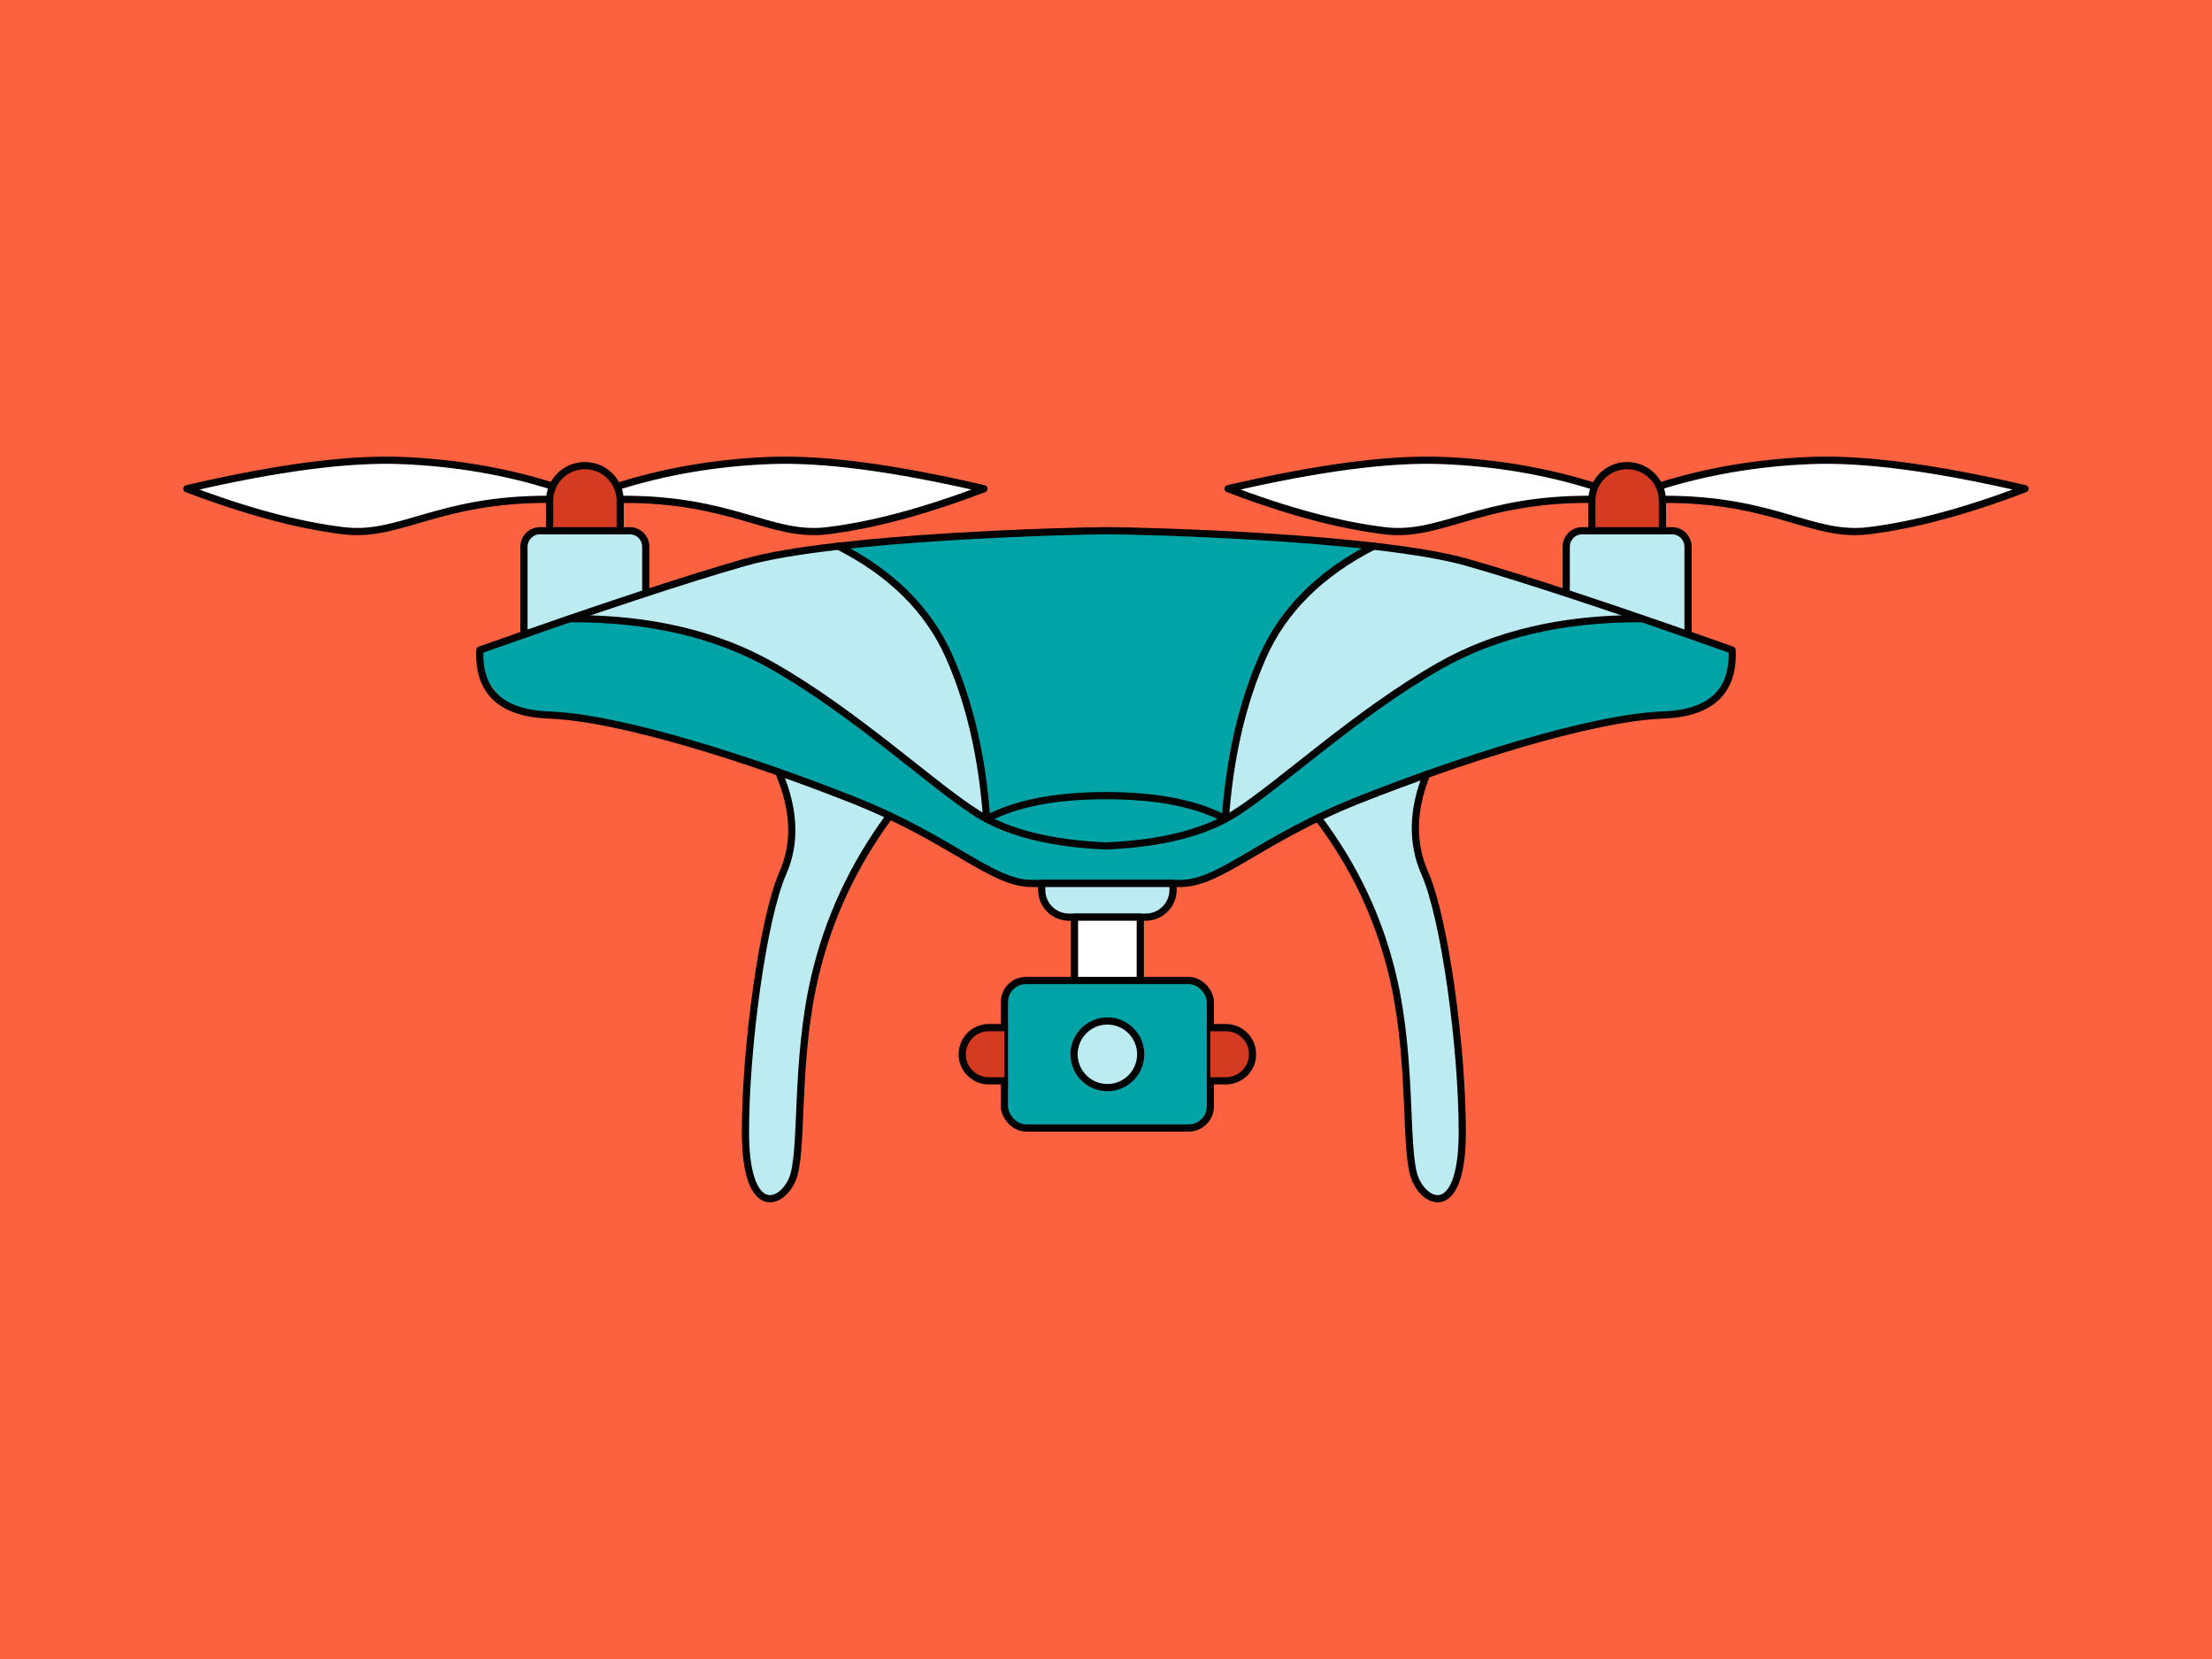 <svg version="1.2" xmlns="http://www.w3.org/2000/svg" viewBox="0 0 1600 1200" width="1600" height="1200">
	<title>Drone Imagery-ai</title>
	<style>
		.s0 { fill: #fc6140 } 
		.s1 { fill: #00a4a7 } 
		.s2 { fill: #bcebf1 } 
		.s3 { fill: none;stroke: #000000;stroke-linecap: round;stroke-linejoin: round;stroke-width: 5.2 } 
		.s4 { fill: #ffffff } 
		.s5 { fill: #d43b20 }

		#leftwing,#rigthwing{
  transform-box: fill-box;
  transform-origin: center;
  animation: rotate-in-ver 3s linear infinite;}
  @keyframes rotate-in-ver {
  0% {
    -webkit-transform: rotateY(-360deg);
            transform: rotateY(-360deg);
    opacity: 1;
  }
  100% {
    -webkit-transform: rotateY(0deg);
            transform: rotateY(0deg);
    opacity: 1;
  }
}
.w2{
  transform-box: fill-box;
  transform-origin: center;
  animation: fade-in-fwd 3s linear infinite;
  }
  @keyframes fade-in-fwd {
  0% {
    -webkit-transform: translateZ(-80px);
            transform: translateZ(-80px);
    opacity: 0;
  }
  100% {
    -webkit-transform: translateZ(0);
            transform: translateZ(0);
    opacity: 1;
  }
}
#drone{
	transform-box:fill-box;
	transform-origin:center;
	animation: shake 3s linear infinite;
}
@keyframes shake{
	0%{
		transform: rotate(3deg);
	}
	50%{
		transform: rotate(-3deg);
	}
	100%{
		transform: rotate(3deg);
	}
}
	</style>
	<g id="Layer 1">
		<path id="&lt;Path&gt;" class="s0" d="m1600 1200h-1600v-1200h1600z"/>
		<g id="drone">
			<g id="&lt;Group&gt;">
				<path id="&lt;Path&gt;" class="s1" d="m1072.9 546.3q-82.7 31-101.5 37c-18.7 6-72.2 39-84.6 45q-12.5 6-28.1 10.7h-73.1q-27.9 2.4-47.7-0.8c-19.7-3.2-43.2-20.4-61.1-30.8q-18-10.4-81.5-38.1-77.5-25.9-87.9-29.1c-10.4-3.2-51.1-13.8-71.9-17.3-20.8-3.4-46.4-6.4-56.5-9.3-10.1-2.8-14.6-5.5-21.3-14.1-6.6-8.5-8.6-15.2-9.4-21-0.8-5.8 1.8-9.3 7.8-11.4q6-2.1 79.5-28.4l77.1-24.1q55-15.2 71.7-17.9c16.6-2.8 66.9-5.9 79-6.9 12.2-0.9 73.7-4.1 95.8-4.9q22.1-0.9 108.8 1 66.9 3.8 82.1 4.9c15.3 1.2 64.7 6.9 85.9 10.3 21.2 3.4 77.3 20.6 82.4 22.4 5.1 1.8 120.8 40.8 125 42.8 4.2 2 9.5 3.9 9.5 8.1 0 4.1-5.4 18.5-7.9 22.6-2.4 4.1-10.1 13.1-21.5 17.8-11.4 4.7-19.7 2.3-35.2 3.5-15.5 1.2-32.8 5.5-52.2 9.9z"/>
			</g>
			<path id="&lt;Path&gt;" class="s2" d="m1031.9 560.1q-15.6 39-1.3 71.5c14.4 32.5 27.1 125.9 27.1 187.2 0 61.2-25.4 53.6-33.8 34.6-8.5-19-1.7-84.9-16.5-147.4q-14.8-62.6-54.1-114.4"/>
			<path id="&lt;Path&gt;" class="s2" d="m643.5 590.1q-39.3 53.3-54 115.9c-14.8 62.5-8.1 128.4-16.5 147.4-8.5 19-33.8 26.6-33.8-34.6 0-61.3 12.7-154.7 27-187.2q14.4-32.5-3-73.1"/>
			<path id="&lt;Path&gt;" class="s3" d="m1031.9 560.1q-15.6 39-1.3 71.5c14.4 32.5 27.1 125.9 27.1 187.2 0 61.2-25.4 53.6-33.8 34.6-8.5-19-1.7-84.9-16.5-147.4q-14.8-62.6-54.1-114.4"/>
			<path id="&lt;Path&gt;" class="s3" d="m643.5 590.1q-39.3 53.3-54 115.9c-14.8 62.5-8.1 128.4-16.5 147.4-8.5 19-33.8 26.6-33.8-34.6 0-61.3 12.7-154.7 27-187.2q14.4-32.5-3-73.1"/>
			<path id="&lt;Path&gt;" class="s2" d="m1174.1 443c4.2 1.4 5.7 4.7 2.8 5.3-2.9 0.5-6.7 0.6-19.4 0.9-12.7 0.3-39.1 5.6-61.5 10.8-22.3 5.2-53.3 19.9-65.4 26.9q-12.1 7-67.5 48.4l-36.9 29.7q-29.8 22.7-34.7 24.4c-4.8 1.7-4.5-5-3.1-20.8 1.3-15.7 13.3-57.9 15.3-67.5 1.9-9.6 9-24.6 14.6-35.9 5.5-11.3 8.5-12.1 15.8-22.6 7.4-10.6 45.4-37.7 52.2-43.4 6.8-5.7 13.2-2.3 19.4-2.3 6.1 0.1 46.1 6.4 60.1 11.1 13.9 4.7 75.9 23.7 86.9 27.8q17.2 5.8 21.4 7.2z"/>
			<path id="&lt;Path&gt;" class="s2" d="m448.8 435.8c11-4.1 73-23.1 86.9-27.8 14-4.7 54-11 60.1-11.1 6.2 0 12.6-3.4 19.4 2.3 6.8 5.7 44.8 32.8 52.2 43.4 7.3 10.5 10.3 11.3 15.8 22.6 5.6 11.3 12.7 26.3 14.6 35.9 2 9.6 14 51.8 15.3 67.5 1.4 15.8 1.7 22.5-3.1 20.8q-4.9-1.7-34.7-24.4l-36.9-29.7q-55.4-41.4-67.5-48.4c-12.1-7-43.1-21.7-65.4-26.9-22.4-5.2-48.8-10.5-61.5-10.8-12.7-0.3-16.5-0.4-19.4-0.9-2.9-0.6-1.4-3.9 2.8-5.3q4.2-1.4 21.4-7.2z"/>
			<path id="&lt;Path&gt;" class="s3" d="m800 611.9q59.9-2.6 92.9-23.3c32.9-20.7 87.4-72.2 148.3-106.9q60.8-34.6 146.2-34.2"/>
			<g id="&lt;Group&gt;">
				<path id="&lt;Path&gt;" class="s2" d="m1132.9 428.6v-33.1c0-6.4 5.1-11.6 11.5-11.6h65.1c6.3 0 11.5 5.2 11.5 11.6v62.9"/>
				<path id="&lt;Path&gt;" class="s3" d="m1132.9 428.6v-33.1c0-6.4 5.1-11.6 11.5-11.6h65.1c6.3 0 11.5 5.2 11.5 11.6v62.9"/>
				<g id="rigthwing">
					<path id="&lt;Path&gt;" class="s4 w1" d="m1150.6 361.2c-80.5-0.5-108.2 27.7-149 22.7q-49.4-6-113.3-30.4 97.8-22.8 155.5-20.4 57.8 2.4 109.1 18.6"/>
					<path id="&lt;Path&gt;" class="s4 w1" d="m1200.2 351.7q51.3-16.2 109.1-18.6 57.7-2.4 155.5 20.4-63.9 24.4-113.3 30.4c-40.8 5-68.5-23.2-149-22.7"/>
					<path id="&lt;Path&gt;" class="s5 w1" d="m1176.9 336.8c14.2 0 25.6 11.4 25.6 25.5v21.6h-51.1v-21.6c0-14.1 11.4-25.5 25.5-25.5z"/>
					<path id="&lt;Path&gt;" class="s3 w1" d="m1176.9 336.8c14.2 0 25.6 11.4 25.6 25.5v21.6h-51.1v-21.6c0-14.1 11.4-25.5 25.5-25.5z"/>
					<path id="&lt;Path&gt;" class="s3 w1" d="m1200.2 351.7q51.3-16.2 109.1-18.6 57.7-2.4 155.5 20.4-63.9 24.4-113.3 30.4c-40.8 5-68.5-23.2-149-22.7"/>
					<path id="&lt;Path&gt;" class="s3 w1" d="m1150.6 361.2c-80.5-0.5-108.2 27.7-149 22.7q-49.4-6-113.3-30.4 97.8-22.8 155.5-20.4 57.8 2.4 109.1 18.6"/>
				</g>
				<g id="&lt;Group&gt;">
					<path id="&lt;Path&gt;" class="s2" d="m379 458.4v-62.9c0-6.4 5.2-11.6 11.5-11.6h65.1c6.4 0 11.5 5.2 11.5 11.6v33.1"/>
					<path id="&lt;Path&gt;" class="s3" d="m379 458.4v-62.9c0-6.4 5.2-11.6 11.5-11.6h65.1c6.4 0 11.5 5.2 11.5 11.6v33.1"/>
					<g id="leftwing">
						<path id="&lt;Path&gt;" class="s4 w1" d="m447.1 351.7q51.3-16.2 109.1-18.6 57.7-2.4 155.5 20.4-63.9 24.4-113.3 30.4c-40.8 5-68.5-23.2-149-22.7"/>
						<path id="&lt;Path&gt;" class="s4 w1" d="m397.5 361.2c-80.5-0.5-108.2 27.7-149 22.7q-49.4-6-113.3-30.4 97.8-22.8 155.5-20.4 57.8 2.4 109.1 18.6"/>
						<path id="&lt;Path&gt;" class="s5 w1" d="m448.6 362.3v21.6h-51.1v-21.6c0-14.1 11.4-25.5 25.6-25.5 14.1 0 25.5 11.4 25.5 25.5z"/>
						<path id="&lt;Path&gt;" class="s3 w1" d="m448.6 362.3v21.6h-51.1v-21.6c0-14.1 11.4-25.5 25.6-25.5 14.1 0 25.5 11.4 25.5 25.5z"/>
						<path id="&lt;Path&gt;" class="s3 w1" d="m397.5 361.2c-80.5-0.5-108.2 27.7-149 22.7q-49.4-6-113.3-30.4 97.8-22.8 155.5-20.4 57.8 2.4 109.1 18.6"/>
						<path id="&lt;Path&gt;" class="s3 w1" d="m447.1 351.7q51.3-16.2 109.1-18.6 57.7-2.4 155.5 20.4-63.9 24.4-113.3 30.4c-40.8 5-68.5-23.2-149-22.7"/>
					</g>
				</g>
			</g>
			<path id="&lt;Path&gt;" class="s3" d="m993.7 395q-57.7 29.3-80.1 79.5-22.4 50.3-27.3 117.8-31.7-16.8-86.3-16.8"/>
			<path id="&lt;Path&gt;" class="s3" d="m800 639q-25.2 0-54 0c-28.8 0-58-32.4-129.7-60.7-71.7-28.4-167.1-59.2-219.2-61.1q-52-2-50-47 126.9-44.9 191.6-63.4c64.6-18.5 237.6-22.9 261.3-22.9h1.6c23.6 0 195.1 4.4 259.7 22.9q64.7 18.5 191.6 63.4 2 45-50 47c-52.1 1.9-147.5 32.7-219.2 61.1-71.7 28.3-100.9 60.7-129.7 60.7q-28.8 0-54 0z"/>
			<path id="&lt;Path&gt;" class="s3" d="m412.6 447.5q85.4-0.4 146.2 34.2c60.9 34.7 115.4 86.2 148.3 106.9q33 20.7 92.9 23.3"/>
			<path id="&lt;Path&gt;" class="s3" d="m800 575.5q-54.6 0-86.3 16.8-4.9-67.5-27.3-117.8-22.4-50.2-80.1-79.5"/>
			<path id="&lt;Path&gt;" class="s2" d="m753.5 643.7v-4.7h95v4.7c0 10.9-8.9 19.7-19.8 19.7h-55.5c-10.9 0-19.7-8.8-19.7-19.7z"/>
			<path id="&lt;Path&gt;" class="s3" d="m753.5 643.7v-4.7h95v4.7c0 10.9-8.9 19.7-19.8 19.7h-55.5c-10.9 0-19.7-8.8-19.7-19.7z"/>
			<path id="&lt;Path&gt;" class="s4" d="m824.8 709.2h-47.6v-45.8h47.6z"/>
			<path id="&lt;Path&gt;" class="s3" d="m824.8 709.2h-47.6v-45.8h47.6z"/>
			<g id="&lt;Group&gt;">
				<rect id="&lt;Path&gt;" class="s1 w2" x="726.5" y="709.2" width="149" height="106.7" rx="15.7"></rect>
			</g>
			<rect id="&lt;Path&gt;" class="s3" x="726.5" y="709.2" width="149" height="106.7" rx="15.7"></rect>
			<path id="&lt;Path&gt;" class="s5" d="m875.5 743.3h11.2c10.7 0 19.3 8.6 19.3 19.3 0 10.6-8.6 19.2-19.3 19.2h-11.2"/>
			<path id="&lt;Path&gt;" class="s5 w2" d="m726.5 781.8h-11.3c-10.6 0-19.2-8.6-19.2-19.2 0-10.7 8.6-19.3 19.2-19.3h11.3"/>
			<path id="&lt;Path&gt;" class="s3" d="m875.5 743.3h11.2c10.7 0 19.3 8.6 19.3 19.3 0 10.6-8.6 19.2-19.3 19.2h-11.2"/>
			<path id="&lt;Path&gt;" class="s3" d="m726.5 781.8h-11.3c-10.6 0-19.2-8.6-19.2-19.2 0-10.7 8.6-19.3 19.2-19.3h11.3"/>
			<circle id="&lt;Path&gt;" class="s2 w2" cx="801" cy="762.6" r="24.1"/>
			<circle id="&lt;Path&gt;" class="s3 w2" cx="801" cy="762.6" r="24.1"/>
		</g>
	</g>
</svg>